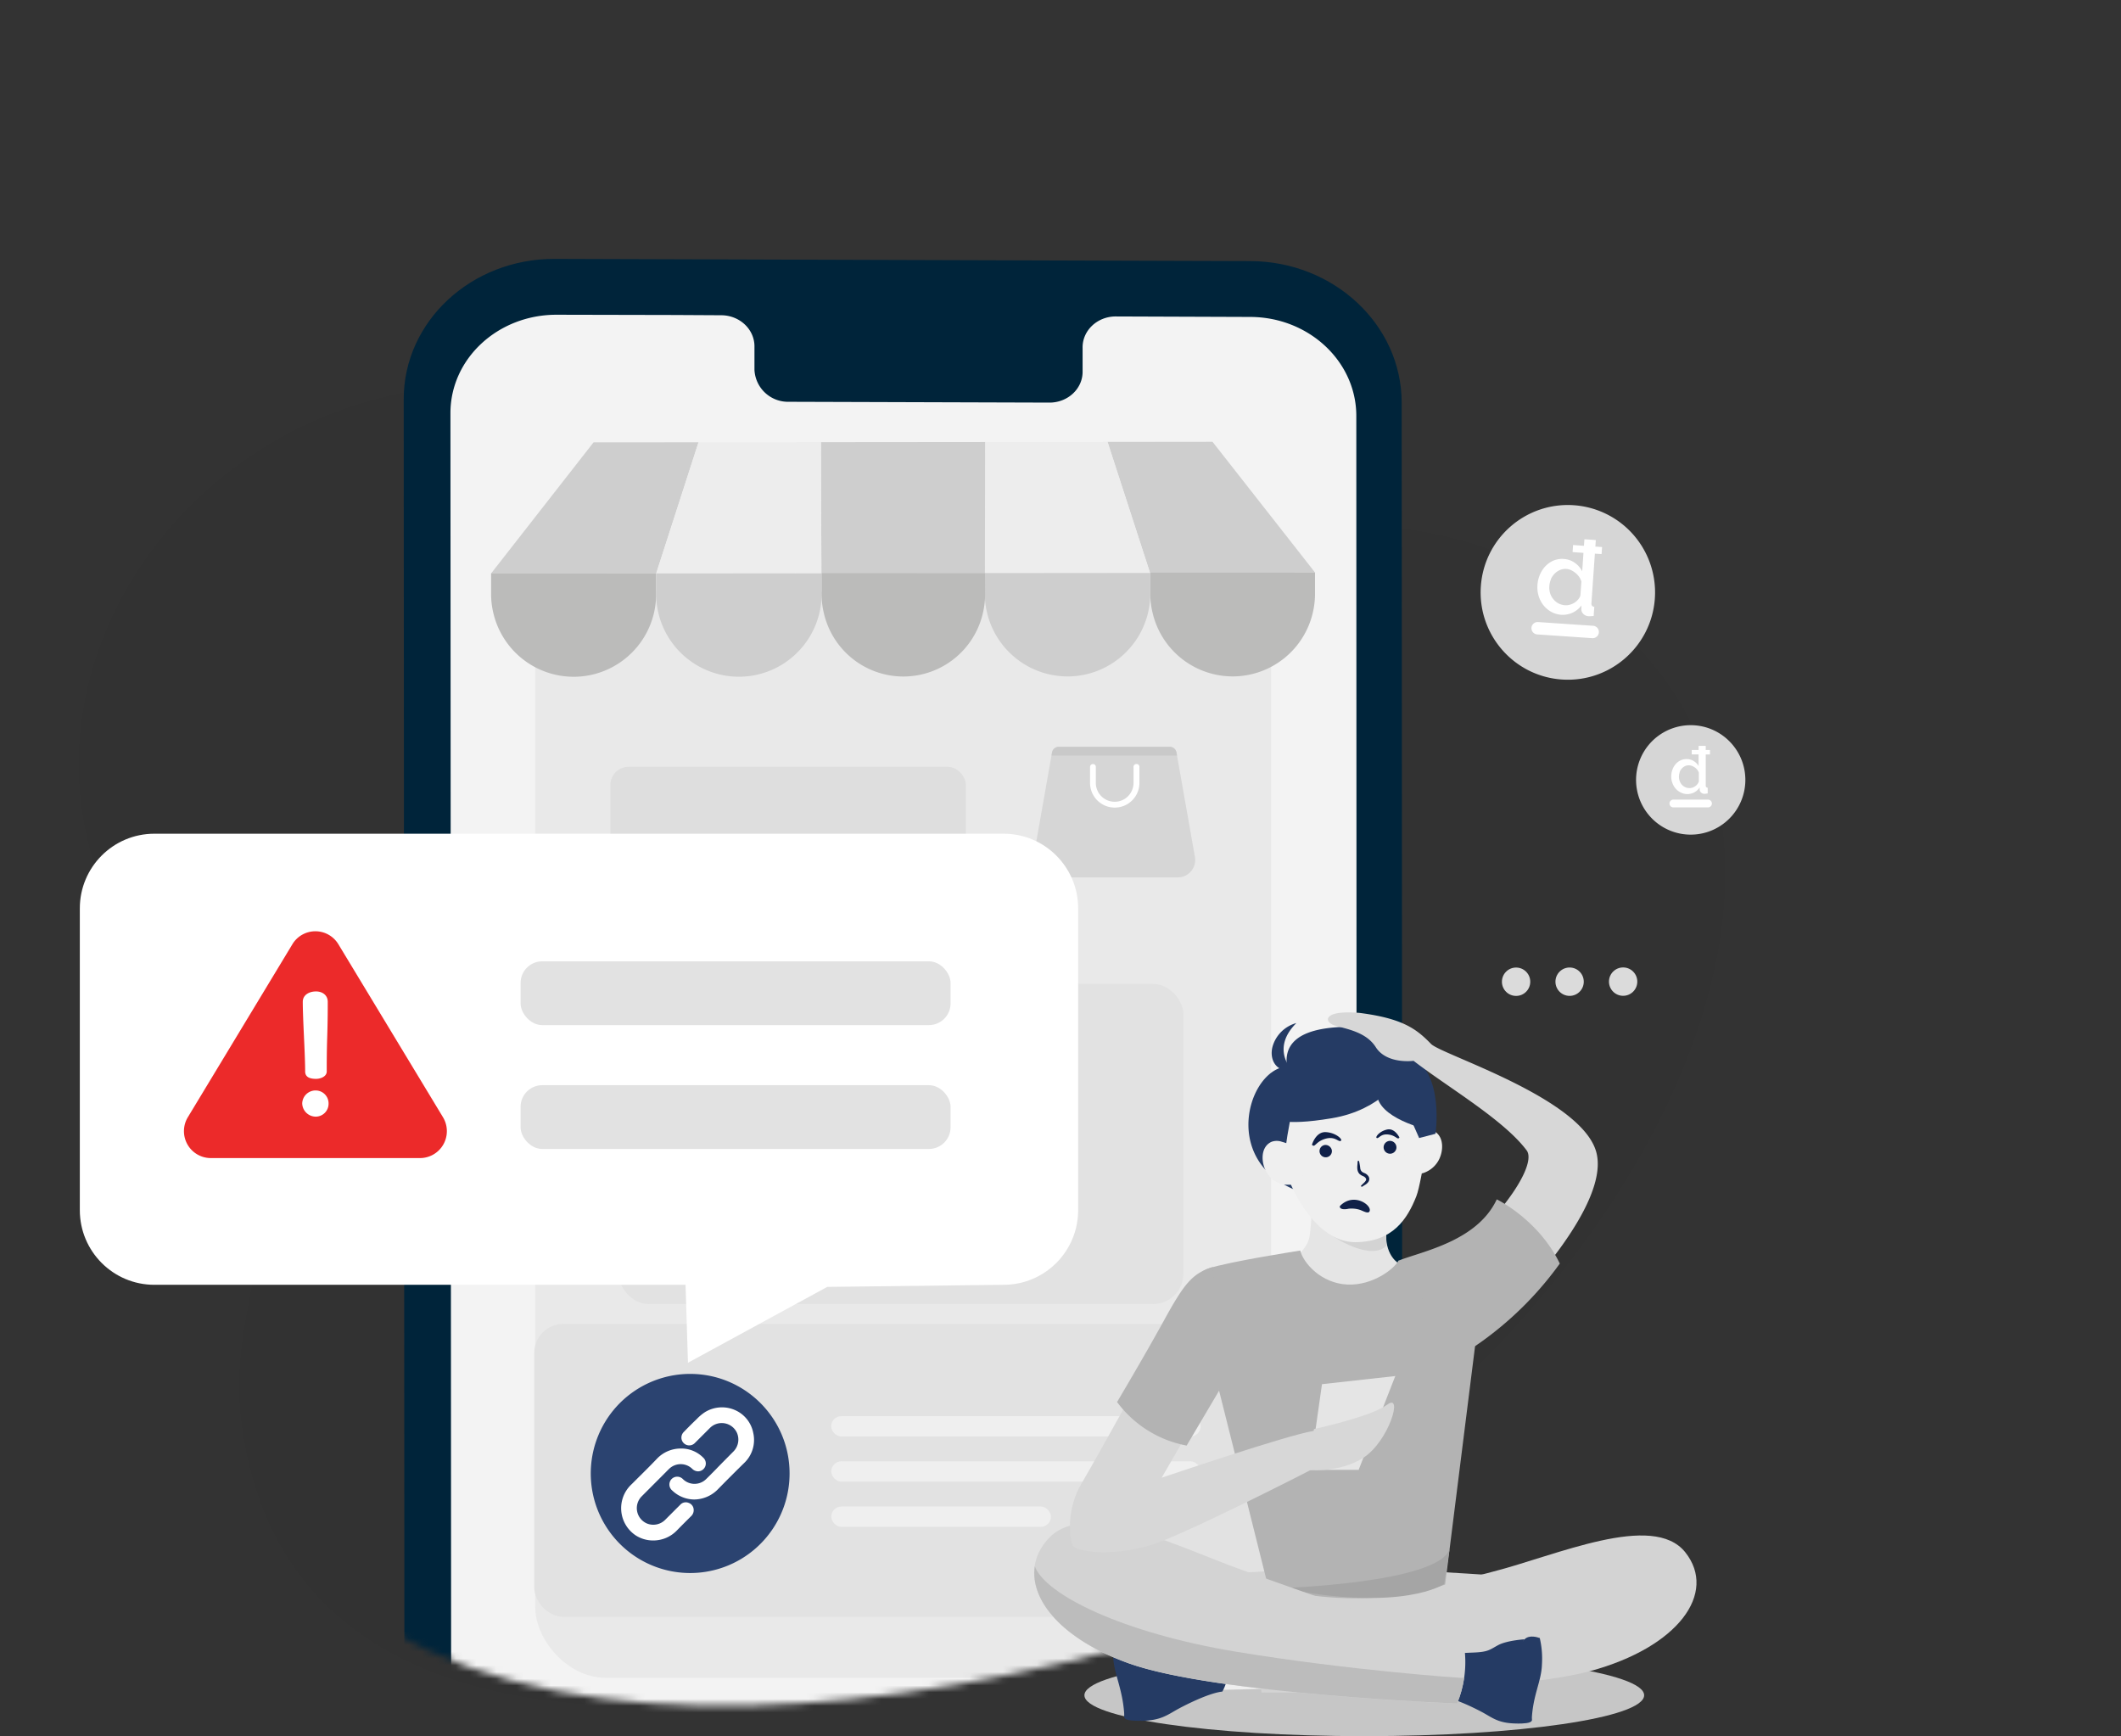 <svg width="314" height="257" viewBox="0 0 314 257" xmlns="http://www.w3.org/2000/svg" xmlns:xlink="http://www.w3.org/1999/xlink">
    <rect x="0" y="0" width="314" height="257" fill="#333333" stroke="none"/>
    <defs>
        <path d="M289.146 43.224c-40.116-30.882-79.03-5.71-122.434-14.613C122.98 19.646 105.578-10.2 55.78 3.576 11.675 15.773-15.09 64.715 9.163 105.728c6.904 11.671 18.68 20.476 23.49 33.543 7.758 21.07-4.049 37.255-1.75 57.937 9.576 86.044 140.825 52.715 189.079 25.92 75.718-41.99 126.948-135.43 69.164-179.911v.007z" id="a"/>
    </defs>
    <g fill="none" fill-rule="evenodd">
        <ellipse fill="#C6C6C6" fill-rule="nonzero" cx="201.973" cy="250.949" rx="41.432" ry="6.051"/>
        <path d="M236.098 90.07c-31.137-23.97-61.341-4.432-95.031-11.343-33.944-6.959-47.451-30.124-86.104-19.432-34.234 9.467-55.008 47.455-36.184 79.29 5.36 9.058 14.5 15.892 18.234 26.034 6.02 16.355-3.143 28.917-1.36 44.97 7.434 66.787 109.307 40.917 146.76 20.119 58.772-32.592 98.536-105.118 53.685-139.644v.006z" fill-opacity=".2" fill="#000" fill-rule="nonzero" opacity=".15"/>
        <mask id="b" fill="#fff">
            <use xlink:href="#a"/>
        </mask>
        <g mask="url(#b)">
            <g transform="translate(59.766 38.323)">
                <path d="m125.539 281.649-102.905-.326c-12.366 0-22.435-9.306-22.502-20.821v-.034L0 20.771C0 9.272 9.987-.033 22.336 0h.071l102.91.326c12.36.033 22.392 9.394 22.425 20.899l.132 239.697c-.005 11.477-9.998 20.76-22.335 20.727z" fill="#00243A" fill-rule="nonzero"/>
                <path d="m125.296 8.593-19.958-.072c-2.714.039-4.877 2.122-4.833 4.653v3.408c.077 2.532-2.07 4.632-4.79 4.692h-.038l-38.9-.121a4.97 4.97 0 0 1-4.85-4.736v-3.365c.06-2.53-2.086-4.642-4.806-4.708h-.039l-6.996-.039-17.474-.038c-8.663 0-15.693 6.492-15.693 14.566v.066l.127 233.85c.05 8.046 7.068 14.561 15.703 14.583l102.657.381c8.657.034 15.687-6.47 15.703-14.538l-.082-233.928c0-8.079-7.046-14.638-15.71-14.654h-.021z" fill="#F3F3F3" fill-rule="nonzero"/>
                <rect fill="#E5E5E5" fill-rule="nonzero" opacity=".699" x="19.472" y="49.257" width="108.93" height="160.778" rx="10.405"/>
                <rect fill="#E2E2E2" fill-rule="nonzero" x="19.328" y="157.656" width="109.217" height="43.35" rx="4.288"/>
                <rect fill="#EFEFEF" fill-rule="nonzero" x="63.288" y="171.305" width="54.691" height="3.012" rx="1.506"/>
                <rect fill="#EFEFEF" fill-rule="nonzero" x="63.293" y="177.991" width="54.691" height="3.012" rx="1.506"/>
                <rect fill="#EFEFEF" fill-rule="nonzero" x="63.299" y="184.682" width="32.516" height="3.012" rx="1.506"/>
                <path d="M39.474 170.398c1.68.411 3.44.375 5.103-.105 1.943 2.338-1.478 3.476-3.614 2.979-2.135-.498-1.49-2.874-1.49-2.874z" fill="#D6D6D6" fill-rule="nonzero"/>
                <path d="M44.577 170.266a2.475 2.475 0 0 1-1.103 1.563c-1.451.846-3.31-.044-3.978-1.458a13.87 13.87 0 0 0-2.875.64v16.213h11.427v-16.212a13.435 13.435 0 0 0-3.47-.746z" fill="#D6D6D6" fill-rule="nonzero"/>
                <path fill="#D6D6D6" fill-rule="nonzero" d="m36.599 171.012-4.922 3.824 3.244 4.232 4.812-3.603zM48.06 171l4.932 3.813-3.233 4.239-4.828-3.592z"/>
                <path d="M57.125 179.792c0 5.96-3.586 11.335-9.085 13.616a14.7 14.7 0 0 1-16.037-3.195 14.753 14.753 0 0 1-3.19-16.06 14.715 14.715 0 0 1 13.596-9.098c8.127 0 14.716 6.598 14.716 14.737" fill="#2B4370"/>
                <path d="M42.183 184.146c-.43-.18-.928-.069-1.242.277l-.756.751-1.5 1.503c-.721.701-1.792.9-2.715.503a2.475 2.475 0 0 1-.756-3.984l3.9-3.912c.1-.1.2-.2.304-.288a2.458 2.458 0 0 1 3.311.122c.231.228.542.356.866.36a1.164 1.164 0 0 0 .745-2.029 4.565 4.565 0 0 0-3.388-1.348 4.863 4.863 0 0 0-3.432 1.48c-.96 1.012-1.975 2.012-2.952 2.98l-.894.889a4.833 4.833 0 0 0 .701 7.526c.765.483 1.651.738 2.555.735a4.849 4.849 0 0 0 3.526-1.498c.684-.701 1.38-1.392 2.074-2.083.28-.251.427-.62.398-.994a1.105 1.105 0 0 0-.745-.99z" fill="#FFF" fill-rule="nonzero"/>
                <path d="M51.75 173.802a4.646 4.646 0 0 0-2.725-3.404 4.805 4.805 0 0 0-4.448.332c-.435.292-.836.63-1.197 1.011l-.281.27c-.48.46-.95.935-1.413 1.41l-.215.221a1.189 1.189 0 0 0-.359.884 1.16 1.16 0 0 0 2.003.746l2.009-2.006.22-.22a2.475 2.475 0 0 1 3.973.69c.423.93.24 2.023-.463 2.763-.905.917-1.816 1.823-2.72 2.763l-1.032 1.039c-.15.149-.298.298-.453.436-.964.828-2.4.782-3.31-.105a1.169 1.169 0 0 0-1.694 0 1.161 1.161 0 0 0 .115 1.69 4.758 4.758 0 0 0 3.278 1.322 4.962 4.962 0 0 0 3.443-1.476 273.318 273.318 0 0 1 3.862-3.868 4.712 4.712 0 0 0 1.407-4.498z" fill="#FFF" fill-rule="nonzero"/>
                <path d="M114.602 91.557h-18.82a2.575 2.575 0 0 1-1.97-.924 2.583 2.583 0 0 1-.563-2.105l2.731-15.472c.086-.491.512-.85 1.01-.85h16.404c.498 0 .924.359 1.01.85l2.731 15.472c.132.75-.074 1.521-.562 2.105a2.575 2.575 0 0 1-1.97.924z" fill="#D6D6D6" fill-rule="nonzero"/>
                <path d="M105.255 81.223a3.655 3.655 0 0 1-3.647-3.658V75.2a.426.426 0 0 1 .43-.425.42.42 0 0 1 .426.425v2.365a2.794 2.794 0 0 0 2.791 2.796 2.794 2.794 0 0 0 2.792-2.796v-2.249a.42.42 0 0 1 0-.116.415.415 0 0 1 .414-.425h.033a.42.42 0 0 1 .425.425v2.365a3.66 3.66 0 0 1-1.074 2.59 3.65 3.65 0 0 1-2.59 1.068z" fill="#FFF" fill-rule="nonzero"/>
                <path d="m114.481 73.51-.077-.426a1.027 1.027 0 0 0-1.01-.851H96.99c-.498 0-.924.36-1.01.851l-.077.425h18.578z" fill="#C9C9C9" fill-rule="nonzero"/>
                <path fill="#CECECE" fill-rule="nonzero" d="m28.102 27.16 15.543-.012-6.257 19.39-24.449.022zM119.74 27.076l-15.544.017 6.29 19.379 24.45-.022zM61.765 27.132l24.372-.022.066 19.384-24.366.022z"/>
                <path d="M37.371 46.538H12.94v3.144c.003.931.116 1.859.337 2.763a12.214 12.214 0 0 0 11.882 9.412c5.66 0 10.579-3.896 11.882-9.412.204-.868.313-1.755.326-2.647v-3.282l.005.022z" fill="#BBBBBA" fill-rule="nonzero"/>
                <path d="M61.87 46.516H37.37v3.15c.003.93.116 1.858.337 2.763a12.253 12.253 0 0 0 11.915 9.422c5.671 0 10.6-3.898 11.916-9.422.206-.868.315-1.756.325-2.647v-.067a.271.271 0 0 0 0-.066l.006-3.133zM110.525 46.472H86.026v3.15c.006.93.119 1.857.337 2.762a12.253 12.253 0 0 0 11.915 9.423c5.671 0 10.6-3.898 11.916-9.423.203-.866.313-1.751.325-2.64V46.46l.006.01z" fill="#CECECE" fill-rule="nonzero"/>
                <path d="M134.902 46.45H110.525v3.15c.003.93.116 1.858.336 2.762a12.181 12.181 0 0 0 11.864 9.442 12.181 12.181 0 0 0 11.863-9.442c.203-.866.312-1.751.325-2.641v-3.282l-.01.01zM86.06 46.494H61.863v3.15c.004.93.115 1.857.331 2.763a12.082 12.082 0 0 0 11.778 9.413 12.082 12.082 0 0 0 11.777-9.413c.202-.869.31-1.756.32-2.647v-.067a.271.271 0 0 0 0-.066l-.01-3.133z" fill="#BBBBBA" fill-rule="nonzero"/>
                <path fill="#EDEDED" fill-rule="nonzero" d="m43.645 27.148 18.12-.016.072 19.384-24.45.022zM104.196 27.093l-18.12.017-.033 19.384 24.443-.022z"/>
                <rect fill="#D6D6D6" fill-rule="nonzero" opacity=".572" x="30.596" y="75.189" width="52.628" height="14.693" rx="2.691"/>
                <rect fill="#E2E2E2" fill-rule="nonzero" x="31.809" y="107.327" width="83.615" height="47.389" rx="4.47"/>
            </g>
        </g>
        <ellipse fill="#DBDBDB" fill-rule="nonzero" cx="224.447" cy="145.324" rx="2.097" ry="2.1"/>
        <ellipse fill="#DBDBDB" fill-rule="nonzero" cx="232.37" cy="145.319" rx="2.097" ry="2.1"/>
        <ellipse fill="#DBDBDB" fill-rule="nonzero" cx="240.294" cy="145.308" rx="2.097" ry="2.1"/>
        <path d="M244.99 88.602c-.505 7.12-6.675 12.484-13.785 11.984s-12.47-6.676-11.975-13.797c.495-7.121 6.659-12.493 13.77-12.001a12.91 12.91 0 0 1 8.853 4.418 12.948 12.948 0 0 1 3.136 9.396" fill="#D6D6D6"/>
        <path d="M229.584 85.767c.129-.309.316-.59.552-.828.223-.236.491-.424.789-.553.307-.133.642-.19.976-.166.329.028.646.133.927.304.3.18.57.405.8.669.225.26.39.565.486.895l-.15 2.089a1.852 1.852 0 0 1-.363.602 2.55 2.55 0 0 1-.552.464c-.212.126-.44.22-.679.282-.224.06-.457.082-.69.066a2.405 2.405 0 0 1-1.726-.906 2.61 2.61 0 0 1-.475-.89 2.794 2.794 0 0 1-.11-1.027c.022-.348.102-.69.237-1.012m-1.104 3.835c.313.4.703.733 1.148.978.462.254.975.403 1.5.437a3.458 3.458 0 0 0 2.98-1.387l-.027.58c.006.261.117.508.309.685.207.207.485.328.778.337.247 0 .494-.012.74-.038l.093-1.354a.474.474 0 0 1-.342-.171.636.636 0 0 1-.077-.415l.507-7.288.993.066.072-1.044-.993-.067.066-.967-1.688-.116-.066.967-1.612-.116-.071 1.045 1.61.116-.187 2.73a3.413 3.413 0 0 0-1.065-1.233 3.087 3.087 0 0 0-1.655-.591 3.246 3.246 0 0 0-1.91.425 3.865 3.865 0 0 0-1.384 1.404 4.641 4.641 0 0 0-.612 2.044c-.04.543.019 1.088.176 1.608.151.494.39.957.706 1.365M235.868 92.636l-8.127-.553a.938.938 0 0 0-.95.553.924.924 0 0 0 .784 1.276l8.128.553a.917.917 0 0 0 .165-1.83" fill="#FFF"/>
        <path d="m221.313 249.203-42.172-.475c-4.966 0-9.48-1.658-9.48-6.631 0-4.98 4.032-9.018 9.006-9.018 0 0 16.238-.962 21.657-.95 4.778 0 19.096.95 19.096.95 4.966 0 11.278 2.155 10.898 7.123-.475 6.155-4.034 9.001-9.005 9.001z" fill="#D3D3D3" fill-rule="nonzero"/>
        <path d="M191.186 158.288s-3.035-3.1.734-6.847a5.058 5.058 0 0 0-3.542 3.531c-.552 2.183.938 3.929 2.808 3.316" fill="#253B64" fill-rule="nonzero"/>
        <path d="M209.698 168.383c1.688-2.835 2.24-6.73-.855-10.703a3.138 3.138 0 0 0 3.079-1.492 18.473 18.473 0 0 0-12.012-4.189c-9.038 0-9.711 3.493-9.38 5.874-6.186.398-10.694 16.495 4.966 19.34 8.971-9.46 14.213-8.84 14.213-8.84" fill="#253B64" fill-rule="nonzero"/>
        <path d="m207.1 187.033-7.604 7.122-7.565-8.09s1.655-1.486 1.898-2.85c.48-2.454.386-7.626.386-7.626h11.036v1.083s-.066 5.343-.066 6.078c.016 3.316 1.914 4.283 1.914 4.283z" fill="#E5E5E5" fill-rule="nonzero"/>
        <path d="M205.245 184.408c-2.047 2.16-7.587-.652-9.843-3.028l9.788-2.437.055 5.465z" fill="#D3D3D3" fill-rule="nonzero"/>
        <path d="M210.945 171.378c-.287 1.243-.8 4.542-1.28 5.741-1.302 3.272-3.432 6.725-9.016 6.759-6.572.033-10.704-10.157-10.544-12.069.488-4.959 1.6-9.836 3.31-14.516l10.352 1.265 7.316 4.194s.69 5.079-.138 8.626z" fill="#EFEFEF" fill-rule="nonzero"/>
        <path d="M191.666 169.875c-.088-.32-1.561-.768-1.887-.856a2.254 2.254 0 0 0-1.534 0c-1.776.806-1.54 3.36-.618 4.697a4.012 4.012 0 0 0 2.174 1.602c.32.088 3.383.127 3.25-.365 0 .006-1.385-5.067-1.385-5.078zM208.749 168.24c.088-.326 1.562-.774 1.882-.862a2.265 2.265 0 0 1 1.539 0c1.777.8 1.54 3.354.618 4.69a4.006 4.006 0 0 1-2.174 1.603c-.326.094-3.382.127-3.25-.364 0 .016 1.38-5.056 1.385-5.067z" fill="#EFEFEF" fill-rule="nonzero"/>
        <path d="M197.178 170.323a.917.917 0 1 1-1.07-.83.966.966 0 0 1 1.07.83zM206.724 169.991a.95.95 0 1 1-.86-1.105.97.97 0 0 1 .86 1.105zM201.19 171.837c.088.386.152.777.193 1.171.034.156.11.3.22.415.131.108.28.19.442.243.224.1.415.26.552.464a.752.752 0 0 1 0 .796 1.53 1.53 0 0 1-.497.458c-.17.105-.336.216-.513.315l-.121-.149c.138-.155.281-.287.425-.43a1.47 1.47 0 0 0 .33-.399c.111-.22-.099-.475-.408-.613a1.716 1.716 0 0 1-.58-.365 1.239 1.239 0 0 1-.28-.657c-.056-.453.05-.835.027-1.21l.21-.04zM194.226 169.455s.552-1.94 2.042-1.868c1.49.072 2.522 1.072 2.257 1.271-.37.288-.811-.718-2.301-.292-1.49.425-1.534 1.398-1.998.89zM207.176 168.383s-.673-1.414-1.793-1.188c-1.12.227-1.81 1.105-1.583 1.249.32.177.551-.647 1.732-.503 1.181.144 1.347.873 1.644.442zM202.724 179.357c.551-.812-2.207-2.961-4.315-.873-.193.2.033.708 1.247.442a3.973 3.973 0 0 1 1.732.188c.464.172 1.126.564 1.336.243z" fill="#102048" fill-rule="nonzero"/>
        <path d="M207.171 159.266c.42 0-2.5 5.012-10.01 6.266-7.509 1.254-8.347 0-8.347 0s3.338-9.61 6.676-10.03c3.338-.42 11.681 3.764 11.681 3.764z" fill="#253B64" fill-rule="nonzero"/>
        <path d="M210.426 160.78s1.755 3.498.922 6.426c0 0-7.51-1.658-7.51-5.437 0-5.233 4.834-4.067 6.588-.99z" fill="#253B64" fill-rule="nonzero"/>
        <path d="M212.518 167.83s1.33-8.979-3.675-11.487l-3.234 1.956 4.486 10.162 2.423-.63z" fill="#253B64" fill-rule="nonzero"/>
        <path fill="#EFEFEF" fill-rule="nonzero" d="m186.314 242.24-10.908 2.084.391 5.946 12.228-.299z"/>
        <path d="M186.314 242.24s26.446-7.487 34.668-9.581c9.418-2.398 23.726-8.902 28.515-2.873 4.79 6.028-1.06 14.063-14.081 17.583-13.022 3.52-48.672 3.171-48.672 3.171l-.43-8.3z" fill="#D3D3D3" fill-rule="nonzero"/>
        <path d="M165.137 240.682a14.858 14.858 0 0 0-.358 4.266c.071 2.896 1.533 5.095 1.682 9.322a14.146 14.146 0 0 0 1.584-7.078 8.593 8.593 0 0 0-2.908-6.51zM180.796 243.29c-1.103 0-2.146-.115-4.69-.21-2.543-.093-2.698-.453-4.138-1.226-1.44-.774-4.337-.962-4.337-.962s.513.442.85 3c.336 2.56.348 10.837.348 10.837 3.123 0 4.06-.95 5.815-1.879 1.755-.928 4.607-2.265 6.318-2.448a7.07 7.07 0 0 0-.166-7.111z" fill="#253B64" fill-rule="nonzero"/>
        <path d="M168.829 254.729c-.988 0-2.208-.044-2.368-.459-.16-.414.988-2.884.552-7.78-.248-2.63-2.091-5.72-1.854-5.808.238-.088 1.689-.63 2.494.21.806.84 4.867 6.211 1.176 13.837zM227.95 242.467a13.28 13.28 0 0 1 .326 3.868c-.066 2.608-1.385 4.587-1.517 8.4a12.725 12.725 0 0 1-1.407-6.383 7.741 7.741 0 0 1 2.599-5.885zM213.842 244.821c.999 0 1.937-.105 4.226-.193 2.29-.089 2.434-.41 3.73-1.105 1.297-.697 3.907-.862 3.907-.862s-.464.392-.767 2.702c-.304 2.31-.309 9.764-.309 9.764-2.82 0-3.664-.857-5.242-1.697-1.578-.84-4.15-2.039-5.689-2.21a6.352 6.352 0 0 1 .144-6.399z" fill="#253B64" fill-rule="nonzero"/>
        <path d="M224.629 255.138c.888 0 1.98-.044 2.13-.415.149-.37-.894-2.602-.475-7.012.221-2.37 1.882-5.15 1.656-5.233-.227-.083-1.518-.552-2.246.194s-4.392 5.58-1.065 12.466z" fill="#253B64" fill-rule="nonzero"/>
        <path d="M192.494 185.115c.463 1.879 3.117 4.857 6.969 5.034 3.851.177 7.035-2.426 7.565-3.53 3.216.292 7.3 1.17 8.673 1.42 1.943.353 3.83 2.088 3.134 7.564-.678 5.321-4.888 38.946-4.888 38.946s-11.14 4.332-26.198.359c0 0-9.11-36.47-9.932-39.653-.822-3.183-1.804-6.493 1.103-7.487 2.908-.995 13.574-2.653 13.574-2.653z" fill="#B3B3B3" fill-rule="nonzero"/>
        <path d="M189.685 235.085s23.313-.735 24.918-5.802l-.805 5.194s-6.026 4.227-24.113.608z" fill="#A5A5A5" fill-rule="nonzero"/>
        <path d="M216.794 243.943s-24.61-8.499-33.735-11.848c-9.127-3.348-22.49-10.04-27.77-4.42-5.281 5.62-.873 14.002 11.83 18.555 12.7 4.554 48.582 5.952 48.582 5.952a15.996 15.996 0 0 0 1.093-8.24z" fill="#D3D3D3" fill-rule="nonzero"/>
        <path d="M216.76 248.369h-.551s-16.04-1.045-33.217-3.868c-16.873-2.79-28.278-8.471-29.795-12.649-.75 5.05 4.11 10.864 13.938 14.367 12.69 4.553 48.583 5.951 48.583 5.951.501-1.22.851-2.496 1.043-3.801z" fill="#BCBCBC" fill-rule="nonzero"/>
        <path d="M174.837 193.25s-12.459 22.55-14.726 26.352c-2.268 3.801-1.8 8.073-1.33 9.145.469 1.072 6.925 1.801 12.856-.47 5.932-2.271 21.199-10.035 22.33-10.637 0 0 3.134-6.194.497-5.819-3.736.553-22.485 6.924-22.485 6.924l6.792-11.742-3.934-13.754z" fill="#D7D7D7" fill-rule="nonzero"/>
        <path d="M179.555 187.547c-3.062.961-4.238 2.464-7.234 7.912-2.996 5.449-6.947 12.08-6.947 12.08a16.616 16.616 0 0 0 10.302 6.448l4.811-8.14-.932-18.3z" fill="#B3B3B3" fill-rule="nonzero"/>
        <path d="M216.104 185.005a48.538 48.538 0 0 0 5.27-5.1c4.055-4.709 5.589-8.339 4.64-9.61-3.377-4.525-11.648-9.338-16.746-13.262 0 0-3.968.553-5.6-2.033-1.463-2.299-4.448-2.686-6.13-3.222-1.513-.48-1.81-2.31 3.773-1.834 6.483.829 8.47 2.459 10.556 4.597 1.544 1.575 21.706 7.814 24.355 15.682 2.687 7.985-12.537 23.104-12.537 23.104l-7.58-8.322z" fill="#D7D7D7" fill-rule="nonzero"/>
        <path d="M207.028 186.618c3.443-1.376 11.647-2.851 14.56-9.079 0 0 6.175 2.99 9.331 9.505a50.443 50.443 0 0 1-14.87 13.72l-9.021-14.146z" fill="#B3B3B3" fill-rule="nonzero"/>
        <path fill="#E5E5E5" fill-rule="nonzero" d="m193.906 217.58 1.805-12.683 10.853-1.204-5.424 13.886z"/>
        <path d="M194.53 211.54s8.436-1.813 10.848-3.62c2.411-1.807.21 5.432-3.51 7.847-3.718 2.414-8.569 1.796-8.569 1.796l1.23-6.024z" fill="#D7D7D7" fill-rule="nonzero"/>
        <path d="M148.579 123.414H22.852c-6.094 0-11.035 4.948-11.035 11.052v44.67c0 6.104 4.94 11.052 11.035 11.052h78.639l.358 11.538 20.625-11.229 26.105-.31c6.094 0 11.035-4.947 11.035-11.05v-44.693c-.012-6.095-4.95-11.03-11.035-11.03z" fill="#FFF" fill-rule="nonzero"/>
        <rect fill="#E2E2E2" fill-rule="nonzero" x="77.069" y="142.302" width="63.658" height="9.444" rx="3.21"/>
        <rect fill="#E2E2E2" fill-rule="nonzero" x="77.069" y="160.636" width="63.658" height="9.444" rx="3.21"/>
        <path d="m43.29 139.77-15.483 25.613a3.99 3.99 0 0 0-.062 4.016 3.977 3.977 0 0 0 3.461 2.029h30.971c1.436 0 2.76-.775 3.465-2.027a3.99 3.99 0 0 0-.06-4.018L50.092 139.77a3.977 3.977 0 0 0-6.803 0" fill="#EC2A2A"/>
        <path d="M45 153.464c-.115-2.437-.176-4.156-.176-5.167 0-1.011.932-1.536 1.964-1.536.944 0 1.733.552 1.733 1.536s0 2.73-.077 5.167c-.078 2.436-.072 4.144-.072 5.133 0 .768-.91 1.105-1.584 1.105-1.103 0-1.611-.37-1.611-1.105 0-.99-.059-2.702-.177-5.133M48.642 163.355a1.91 1.91 0 0 1-1.832 1.94 2.015 2.015 0 0 1-2.069-1.94 1.974 1.974 0 0 1 2.07-1.934 1.91 1.91 0 0 1 1.831 1.934" fill="#FFF"/>
        <path d="M258.388 115.454a8.1 8.1 0 0 1-5 7.481 8.08 8.08 0 0 1-8.815-1.764 8.11 8.11 0 0 1-1.744-8.832 8.089 8.089 0 0 1 7.48-4.992c4.465.01 8.079 3.636 8.079 8.107" fill="#D6D6D6"/>
        <path d="M248.643 114.343c.129-.395.406-.724.773-.917a1.3 1.3 0 0 1 .601-.138c.205.002.407.051.59.143.206.096.393.227.552.387.156.155.273.344.343.553v1.304c-.043.144-.112.28-.205.398-.095.121-.209.227-.336.315a1.654 1.654 0 0 1-.409.204c-.139.044-.284.066-.43.066a1.422 1.422 0 0 1-.618-.127 1.473 1.473 0 0 1-.502-.359 1.658 1.658 0 0 1-.331-.552 1.754 1.754 0 0 1-.116-.636c0-.218.038-.435.11-.64m-.551 2.442a2.4 2.4 0 0 0 .761.552c.3.139.625.209.955.205.355 0 .704-.089 1.015-.26.32-.172.589-.423.783-.73v.36a.62.62 0 0 0 .221.42c.14.118.319.18.502.176.156-.011.31-.031.464-.06v-.846a.287.287 0 0 1-.221-.094.37.37 0 0 1-.072-.254v-4.575h.63v-.658h-.63v-.608h-1.054v.608h-1.015v.652h1.01v1.713a2.043 2.043 0 0 0-.717-.724 1.907 1.907 0 0 0-1.054-.298 2.012 2.012 0 0 0-1.17.348 2.37 2.37 0 0 0-.806.934 2.833 2.833 0 0 0-.298 1.304 2.7 2.7 0 0 0 .183.995c.111.303.28.583.496.823M252.859 118.366h-5.126a.574.574 0 0 0 0 1.15h5.126a.574.574 0 0 0 0-1.15" fill="#FFF"/>
    </g>
</svg>
